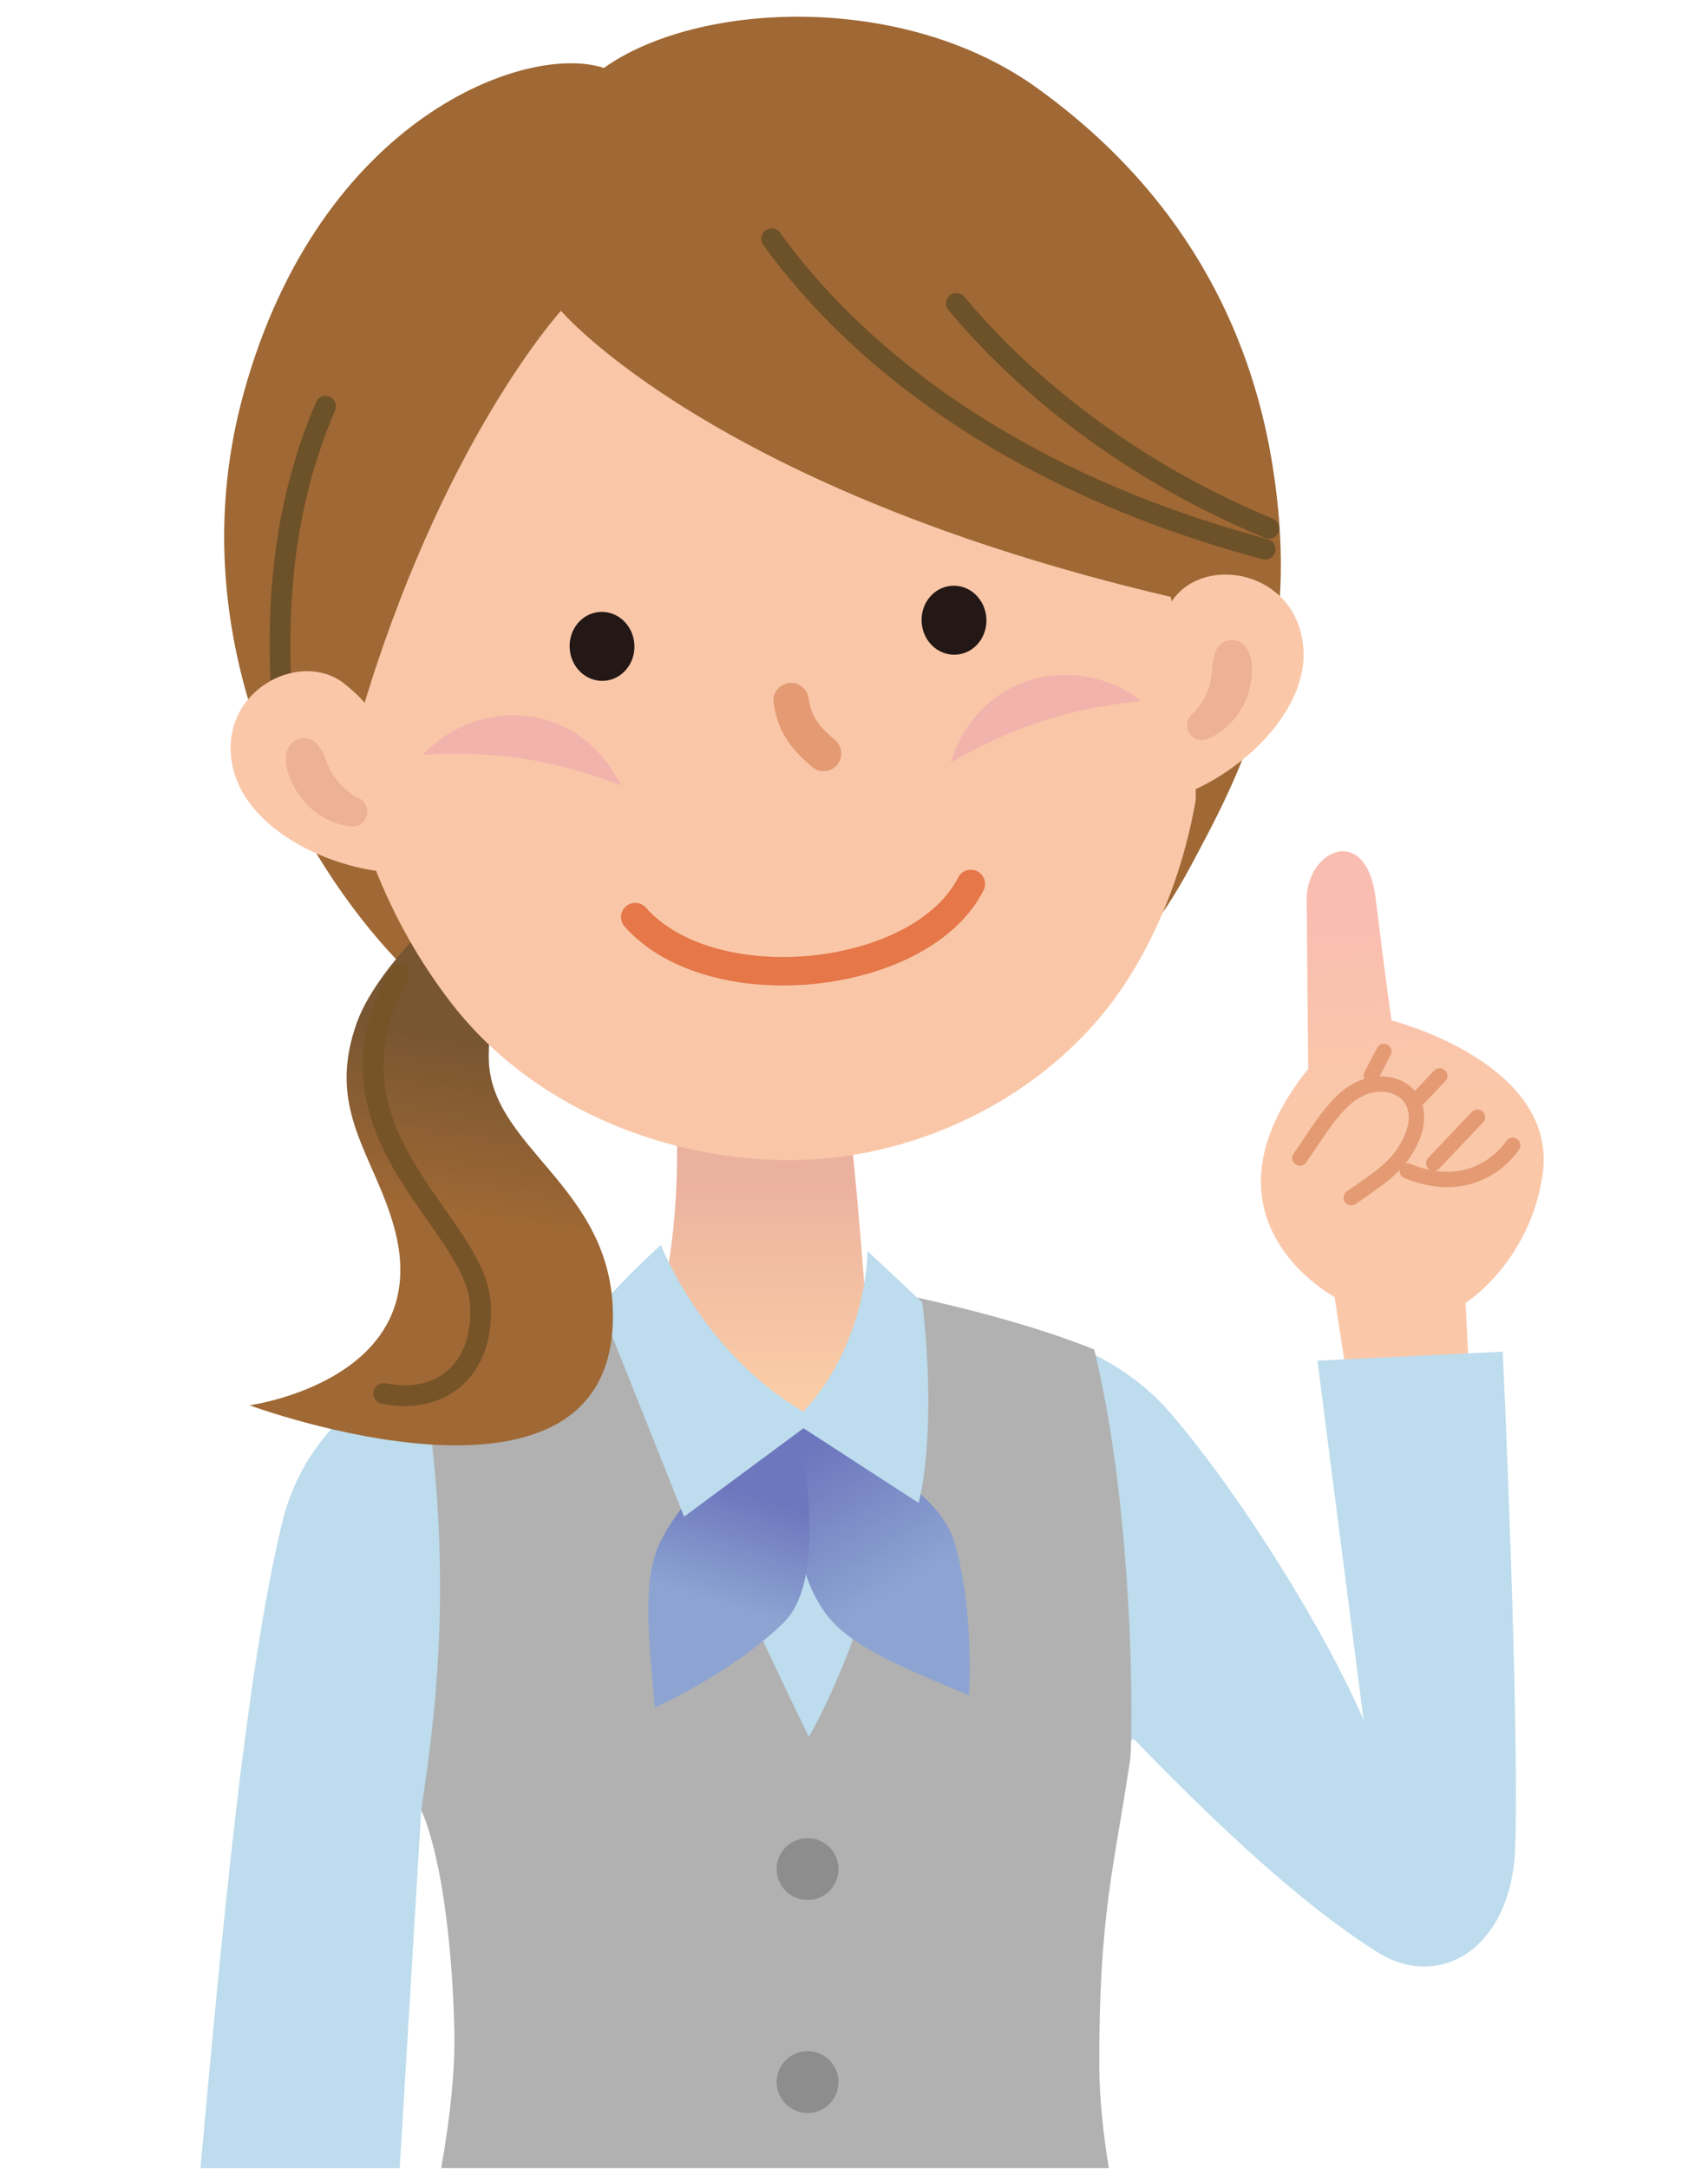 <?xml version="1.0" encoding="utf-8"?>
<!-- Generator: Adobe Illustrator 27.8.1, SVG Export Plug-In . SVG Version: 6.00 Build 0)  -->
<svg version="1.1" id="レイヤー_1" xmlns="http://www.w3.org/2000/svg" xmlns:xlink="http://www.w3.org/1999/xlink" x="0px"
	 y="0px" viewBox="0 0 407.68 517.64" style="enable-background:new 0 0 407.68 517.64;" xml:space="preserve">
<style type="text/css">
	.st0{fill:url(#SVGID_1_);}
	.st1{fill:none;stroke:#E49B74;stroke-width:4.849;stroke-linecap:round;stroke-linejoin:round;}
	.st2{fill:none;stroke:#E49B74;stroke-width:3.678;stroke-linecap:round;stroke-linejoin:round;}
	.st3{fill:#BDDCED;}
	.st4{fill:url(#SVGID_00000116207585484155282610000011723299775798694823_);}
	.st5{fill:#B1B1B1;}
	.st6{fill:#8D8D8D;}
	.st7{fill:url(#SVGID_00000173130084537500401450000016704888327427855036_);}
	.st8{fill:url(#SVGID_00000041993507149549678340000007883569872043668927_);}
	.st9{fill:#9F6834;}
	.st10{fill:url(#SVGID_00000101816023416559742330000011743423674095572128_);}
	.st11{fill:#F9C7A8;}
	.st12{fill:#231815;}
	.st13{fill:none;stroke:#E49B74;stroke-width:8.433;stroke-linecap:round;stroke-linejoin:round;}
	.st14{fill:none;stroke:#6D5128;stroke-width:4.945;stroke-linecap:round;stroke-linejoin:round;stroke-miterlimit:10;}
	.st15{fill:none;stroke:#775328;stroke-width:4.945;stroke-linecap:round;stroke-linejoin:round;stroke-miterlimit:10;}
	.st16{fill:#F2B3AC;}
	.st17{fill:#FAC8A9;}
	.st18{fill:#EDB195;}
	.st19{fill:none;stroke:#E57749;stroke-width:6.796;stroke-linecap:round;stroke-linejoin:round;stroke-miterlimit:10;}
</style>
<g>
	<g>
		<g>
			
				<linearGradient id="SVGID_1_" gradientUnits="userSpaceOnUse" x1="340.299" y1="241.942" x2="342.024" y2="194.511" gradientTransform="matrix(0.995 -0.104 0.104 0.995 -30.112 57.956)">
				<stop  offset="0" style="stop-color:#FAC8A9"/>
				<stop  offset="1" style="stop-color:#FABDB1"/>
			</linearGradient>
			<path class="st0" d="M323.79,343.46l-5.25-33.96c0,0-34.95-18.56-6.28-54.46c0,0-0.3-28.77-0.37-40.23
				c-0.07-12.14,14.29-18.48,16.47-0.4c2.01,16.71,3.77,29.1,3.77,29.1s40.11,10.15,36.05,36.97
				c-3.17,20.89-18.36,30.43-18.36,30.43l1.43,29.67L323.79,343.46z"/>
			<g>
				<g>
					<g>
						<path class="st1" d="M324.68,252.64"/>
						<path class="st2" d="M310.27,276.35c4.34-6.23,6.19-9.74,10.3-13.72c9.29-8.98,23.76-1.67,14.61,12.28
							c-2.6,3.97-5.96,6.28-12.66,10.9"/>
					</g>
				</g>
			</g>
			<path class="st2" d="M361.07,273.29c0,0-8.14,13.06-25.18,6.14"/>
		</g>
		<line class="st2" x1="352.65" y1="266.59" x2="342.21" y2="277.58"/>
		<line class="st2" x1="343.65" y1="256.74" x2="338.28" y2="262.37"/>
		<line class="st2" x1="330.31" y1="250.94" x2="327.32" y2="256.65"/>
	</g>
	<path class="st3" d="M154.51,347.94l33.64,92.67c0,0,35.19-40.59,31.19-72.62c-2-16.04-14.7-30.74-14.7-30.74L154.51,347.94z"/>
	
		<linearGradient id="SVGID_00000093891705470574575140000001001740540878932383_" gradientUnits="userSpaceOnUse" x1="182.164" y1="360.736" x2="182.164" y2="281.483">
		<stop  offset="0" style="stop-color:#FFD4A9"/>
		<stop  offset="0.337" style="stop-color:#FBCDA7"/>
		<stop  offset="0.826" style="stop-color:#F0BAA1"/>
		<stop  offset="1" style="stop-color:#EBB19F"/>
	</linearGradient>
	<path style="fill:url(#SVGID_00000093891705470574575140000001001740540878932383_);" d="M161.51,268.58c0,0,1.16,24.36-4.07,42.63
		c4.42,5.81,10.73,28.25,36.95,39.99c6.62-7.4,11.13-26.94,12.5-36.24c-1.9-28.37-4.25-48.39-4.25-48.39L161.51,268.58z"/>
	<path class="st3" d="M95.41,517.38l5.13-85.4l12.06,0.59l18.25-117.55c-9.73,2.57-21.01,5.87-26.49,8.58
		c-10.73,5.31-31.04,14.77-37.1,40.1c-8.52,35.63-14.14,95.7-19.41,153.68H95.41z"/>
	<path class="st3" d="M314.46,324.7l11.01,85.77c-8.66-20.21-28.38-52.54-46.03-73.19c-13.57-15.88-33.18-19.47-36.22-20.41l7.72,89
		c0,0,10.11,17.69,19.63,9.06c26.21,27.12,44.16,42.07,58.2,50.92c14.75,9.29,32.16-0.75,32.9-25.25
		c0.98-32.64-2.98-118.05-2.98-118.05L314.46,324.7z"/>
	<path class="st5" d="M261.19,322.05c-18.53-7.58-43.79-12.71-43.79-12.71s-0.09,10.07-1.04,22.41
		c-3.93,50.86-23.31,82.7-23.31,82.7c-23.97-49.2-46.78-103.35-46.78-103.35s-23.63,6.25-46.09,13.46
		c9.27,51.39,2.9,89.73,0.37,107.43c4.21,9.27,7.41,29.46,7.9,52.88c0.19,8.94-0.99,20.56-3.15,32.51h159.37
		c-1.36-8.11-2.23-17.06-2.27-23.43c-0.21-37.28,3.71-49.13,7.25-73.43C270.26,421.17,271.59,364.99,261.19,322.05z"/>
	<g>
		<path class="st6" d="M185.38,446.02c0,4.08,3.3,7.38,7.38,7.38c4.08,0,7.38-3.31,7.38-7.38c0-4.08-3.3-7.38-7.38-7.38
			C188.68,438.63,185.38,441.94,185.38,446.02z"/>
		<path class="st6" d="M185.38,496.85c0,4.08,3.3,7.38,7.38,7.38c4.08,0,7.38-3.31,7.38-7.38c0-4.08-3.3-7.39-7.38-7.39
			C188.68,489.46,185.38,492.77,185.38,496.85z"/>
	</g>
	
		<linearGradient id="SVGID_00000065068372876049927160000016344196281858593975_" gradientUnits="userSpaceOnUse" x1="214.383" y1="379.336" x2="194.397" y2="346.026">
		<stop  offset="0" style="stop-color:#8DA4D2"/>
		<stop  offset="1" style="stop-color:#6D77BD"/>
	</linearGradient>
	<path style="fill:url(#SVGID_00000065068372876049927160000016344196281858593975_);" d="M190.64,339.76
		c0.42,4.33-5.02,29.45,6.33,45.12c5.82,8.05,18.21,12.93,34.33,19.68c0,0,1.32-20.62-3.53-36.69
		C222.92,351.8,190.64,339.76,190.64,339.76z"/>
	
		<linearGradient id="SVGID_00000165939956320576133960000013054753661399887250_" gradientUnits="userSpaceOnUse" x1="171.598" y1="382.885" x2="179.49" y2="356.842">
		<stop  offset="0" style="stop-color:#8DA4D2"/>
		<stop  offset="1" style="stop-color:#6D77BD"/>
	</linearGradient>
	<path style="fill:url(#SVGID_00000165939956320576133960000013054753661399887250_);" d="M189.93,338.63
		c-3.63,2.39-23.76,11.92-32.3,29.29c-4.38,8.91-2.9,22.14-1.32,39.55c0,0,18.84-8.49,30.77-20.3
		C199.01,375.37,189.93,338.63,189.93,338.63z"/>
	<path class="st3" d="M143.28,311.71l20.01,50.21l28.5-21.1l27.48,17.83c0,0,4.53-15.47,0.89-47.84l-13.08-12.26
		c0,0,0.06,21.61-15.32,38.32c-24.06-14.04-34.03-39.79-34.03-39.79S148.94,305.08,143.28,311.71z"/>
	<path class="st9" d="M144.14,16.22c-18.22-6.08-67.75,11.61-85.98,77.6c-15.06,54.53,9.29,103.8,32.25,130.49
		c19.3,22.43,37.04,29.22,76.21,36.75c52.44,10.08,67.94-1.01,90.66-20.96c18.12-15.91,23.86-27.51,30.66-40.46
		c13.87-26.36,21.64-51.59,15.85-88.25c-4.47-28.44-18.33-63.17-56.41-90.5C215.57-1.94,166.54,0.25,144.14,16.22z"/>
	
		<linearGradient id="SVGID_00000169515720489856287950000005326442052815453084_" gradientUnits="userSpaceOnUse" x1="108.795" y1="289.511" x2="115.178" y2="249.295">
		<stop  offset="0" style="stop-color:#9F6834"/>
		<stop  offset="1" style="stop-color:#795632"/>
	</linearGradient>
	<path style="fill:url(#SVGID_00000169515720489856287950000005326442052815453084_);" d="M127.53,203.6
		c-14.08,3.35-37.1,26.07-42.24,40.13c-7.66,20.87,3.83,31.49,8.74,48.97c10.26,36.56-34.46,42.65-34.46,42.65
		s86.85,32.1,86.73-21.41c-0.08-31.08-29.64-39.97-29.64-61.71c0-21.73,10.89-29,24.98-35.68L127.53,203.6z"/>
	<path class="st11" d="M287.29,157.03c1.49,28.46-4.23,53.74-16.95,74.85c-16.43,27.29-47.47,43.38-77.25,44.84
		c-29.57,1.47-64.39-10.33-85.27-37.23c-14.92-19.24-25.47-44.44-26.89-71.65c-3.42-65.26,41.31-120.59,99.98-123.67
		C239.52,41.1,283.87,91.77,287.29,157.03z"/>
	<path class="st9" d="M64.45,142.28C63.8,94.7,121.26,25.18,147.56,24.27c34.48-16.96,55.93-14.87,73.3-11.15
		c10.46,2.25,20.15,14.96,29.25,23.62c8.56,8.13,35.35,42.68,39.67,52.32c8.31,18.55,6.78,31.22,6.76,67.03
		c0,15.02-14.22,56.22-11.94,45.42c2.33-11.01-0.4-31.93-5.14-59.07c-109.32-25.57-145.56-68.27-145.56-68.27
		s-28.69,31.39-48.04,97.45c-1.59,25.17,2.11,42.86,5.75,50.95C101,243.32,64.97,180.37,64.45,142.28z"/>
	<path class="st12" d="M151.42,153.84c0.24,4.55-3.02,8.41-7.29,8.63c-4.28,0.22-7.92-3.27-8.16-7.82
		c-0.24-4.54,3.02-8.41,7.29-8.63C147.54,145.8,151.19,149.3,151.42,153.84z"/>
	<path class="st12" d="M235.44,147.6c0.24,4.55-3.02,8.41-7.3,8.63c-4.28,0.22-7.92-3.27-8.16-7.82c-0.24-4.54,3.02-8.41,7.3-8.63
		C231.56,139.55,235.2,143.06,235.44,147.6z"/>
	<path class="st13" d="M188.82,167.16c0.8,5.06,2.54,8.22,7.76,12.66"/>
	<path class="st14" d="M184.19,56.99c14.21,19.73,47.84,55.33,117.8,74.07"/>
	<path class="st14" d="M228.29,72.4c12.47,15.08,36.85,38.04,74.59,53.68"/>
	<path class="st15" d="M95.26,232.47c-21.04,38.05,18.13,58.61,19.4,78.65c0.96,15.38-8.93,24.18-23.06,21.43"/>
	<path class="st16" d="M272.37,167.3c-13.54-10.95-38.01-8.37-45.49,14.69C245.57,171.31,259.35,168.71,272.37,167.3z"/>
	<path class="st16" d="M101.07,180.05c11.66-12.93,36.23-14.22,47.22,7.39C128.16,179.81,114.15,179.4,101.07,180.05z"/>
	<path class="st14" d="M77.71,96.95c-8.43,19.64-12.34,42.28-10.37,71.02"/>
	<g>
		<path class="st17" d="M81.93,162.95c-10.62-8.01-29.89,2.09-26.5,19.55C58.8,199.93,84.46,209.86,99.2,208
			c-4.88-8.24-3.05-12.17-6.51-26.58C90.23,171.17,88.56,168.21,81.93,162.95z"/>
		<path class="st18" d="M75.84,177.73c0.16,0.2,0.28,0.41,0.4,0.6c0.13,0.15,0.22,0.29,0.33,0.45c0.21,0.33,0.38,0.65,0.55,0.97
			c0.32,0.63,0.58,1.25,0.8,1.86c0.43,1.23,0.98,2.35,1.65,3.39c0.67,1.04,1.47,2,2.4,2.89c0.47,0.44,0.97,0.87,1.49,1.26
			c0.27,0.19,0.53,0.39,0.8,0.57l0.39,0.26l0.18,0.12c0.03,0.02,0.05,0.04,0.07,0.06c0.01,0.01,0.02,0.02,0.03,0.02
			c0.01,0.01,0.01,0.01-0.03,0.01c1.92,0.44,3.12,2.35,2.68,4.27c-0.44,1.92-2.35,3.12-4.27,2.68l-0.56-0.08l-0.44-0.08
			c-0.28-0.05-0.56-0.11-0.83-0.18c-0.54-0.14-1.06-0.29-1.57-0.48c-1.02-0.38-2.01-0.84-2.95-1.4c-1.88-1.12-3.58-2.62-4.95-4.37
			c-1.38-1.75-2.43-3.73-3.14-5.77c-0.35-1.02-0.55-2.08-0.59-3.14c-0.02-0.53,0.01-1.06,0.08-1.58c0.04-0.27,0.08-0.56,0.15-0.83
			c0.07-0.24,0.15-0.46,0.26-0.69c0.96-2.09,3.43-3,5.51-2.05c0.6,0.28,1.11,0.68,1.5,1.16L75.84,177.73z"/>
	</g>
	<g>
		<path class="st17" d="M279.99,143.04c7.81-10.76,29.2-6.74,31.05,10.95c1.87,17.66-19.77,34.65-34.4,37.19
			c2.26-9.3-0.64-12.52-1.54-27.32C274.45,153.33,275.19,150.01,279.99,143.04z"/>
		<path class="st18" d="M297.14,154.09c0.17,0.19,0.31,0.37,0.45,0.59c0.14,0.24,0.27,0.51,0.38,0.75c0.22,0.48,0.4,0.98,0.54,1.49
			c0.27,1.02,0.39,2.09,0.35,3.17c-0.08,2.16-0.51,4.36-1.31,6.44c-0.81,2.07-1.99,4-3.46,5.63c-0.73,0.82-1.55,1.55-2.41,2.21
			c-0.43,0.33-0.89,0.63-1.36,0.92c-0.24,0.15-0.48,0.28-0.74,0.41l-0.4,0.2l-0.51,0.24c-1.71,0.98-3.88,0.39-4.86-1.31
			c-0.98-1.7-0.39-3.88,1.31-4.86c-0.04,0.02-0.04,0.01-0.03,0c0-0.01,0.01-0.02,0.02-0.03c0.01-0.02,0.03-0.05,0.06-0.07l0.14-0.17
			l0.3-0.37c0.21-0.25,0.4-0.52,0.6-0.78c0.39-0.53,0.74-1.09,1.06-1.64c0.64-1.12,1.12-2.27,1.46-3.47
			c0.33-1.19,0.53-2.43,0.58-3.73c0.04-0.65,0.1-1.31,0.23-2.01c0.07-0.35,0.14-0.71,0.24-1.09c0.05-0.18,0.1-0.35,0.18-0.53
			c0.06-0.21,0.12-0.46,0.21-0.69l0.03-0.07c0.85-2.13,3.27-3.18,5.4-2.33C296.18,153.23,296.72,153.63,297.14,154.09z"/>
	</g>
	<g>
		<path class="st19" d="M151.63,218.85c18.33,20.7,68.25,15.41,80.1-7.91"/>
	</g>
</g>
</svg>
